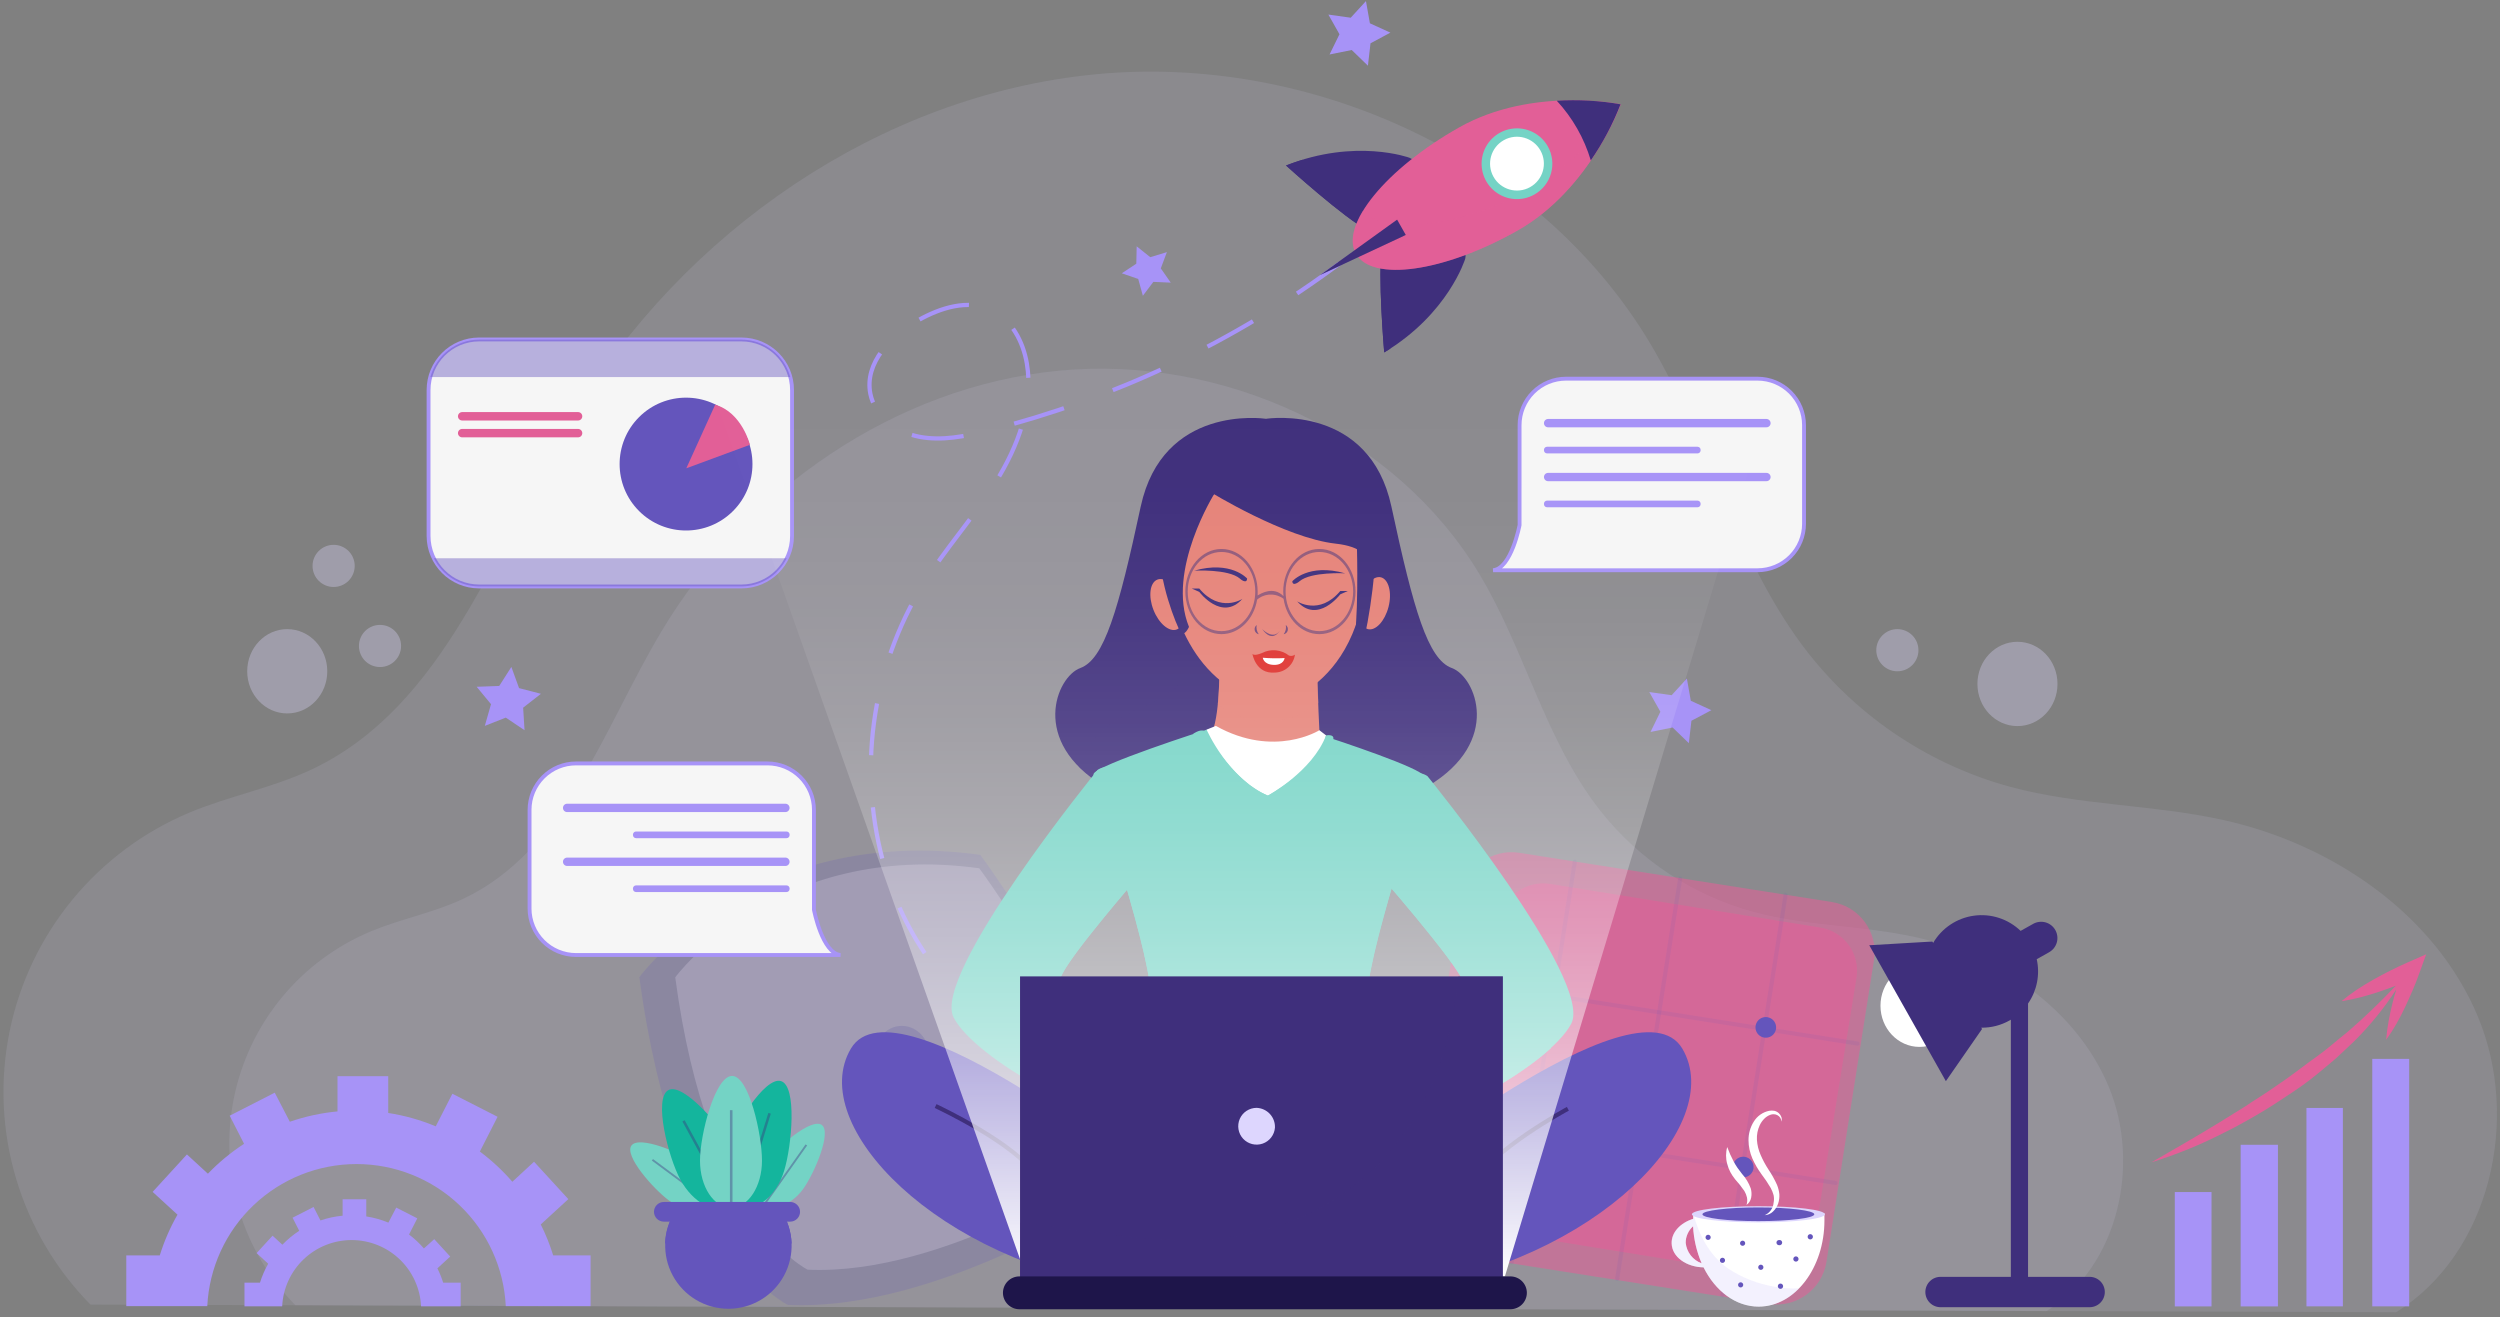 <svg width="484" height="255" viewBox="0 0 484 255" fill="none" xmlns="http://www.w3.org/2000/svg">
<rect x="0" y="0" width="484" height="255" fill="#808080" stroke="none"/>
<g opacity="0.34">
<path opacity="0.34" d="M17.51 252.57C10.78 245.727 5.832 237.338 3.099 228.138C0.365 218.938 -0.069 209.208 1.833 199.801C3.735 190.394 7.916 181.598 14.009 174.182C20.102 166.767 27.921 160.96 36.78 157.27C44.41 154.1 52.66 152.55 60.15 149.05C86.28 136.85 96.01 105.66 110.78 80.889C132.25 44.889 170.37 18.419 212.08 14.38C253.79 10.339 297.81 30.38 319.36 66.29C330.99 85.689 336.19 108.8 350.19 126.57C360.106 139.101 373.773 148.128 389.19 152.33C402.65 155.96 416.87 155.74 430.48 158.76C451.48 163.42 471.38 176.91 479.7 196.76C488.02 216.61 482.18 242.64 463.9 254.05L17.51 252.57Z" fill="#DDD6FE"/>
</g>
<g opacity="0.34">
<path opacity="0.34" d="M57.19 252.69C52.077 247.492 48.317 241.12 46.24 234.131C44.163 227.143 43.833 219.751 45.278 212.605C46.723 205.459 49.9 198.777 54.529 193.144C59.158 187.512 65.099 183.101 71.83 180.3C77.62 177.89 83.89 176.72 89.57 174.06C109.42 164.8 116.81 141.06 128.03 122.29C144.34 94.95 173.29 74.84 204.97 71.769C236.65 68.7 270.08 83.9 286.45 111.2C295.28 125.94 299.21 143.49 309.84 156.99C317.375 166.506 327.758 173.36 339.47 176.55C349.7 179.31 360.47 179.14 370.83 181.43C386.83 184.97 401.9 195.22 408.22 210.32C414.54 225.42 410.11 245.17 396.22 253.83L57.19 252.69Z" fill="#DDD6FE"/>
</g>
<path opacity="0.57" d="M282.965 173.253L273.758 231.712C272.917 237.053 276.565 242.065 281.906 242.906L342.41 252.435C347.751 253.276 352.763 249.628 353.604 244.287L362.811 185.827C363.652 180.486 360.004 175.475 354.663 174.634L294.159 165.105C288.818 164.264 283.806 167.912 282.965 173.253Z" fill="#E25F97"/>
<path opacity="0.57" d="M290.408 178.131L282.242 228.661C281.496 233.276 284.633 237.621 289.247 238.367L341.549 246.82C346.164 247.566 350.509 244.429 351.255 239.815L359.421 189.285C360.167 184.67 357.031 180.325 352.416 179.579L300.114 171.126C295.5 170.38 291.154 173.517 290.408 178.131Z" fill="#E25F97"/>
<g style="mix-blend-mode:multiply" opacity="0.33">
<g style="mix-blend-mode:multiply" opacity="0.33">
<path d="M292.61 244.77C292.505 244.753 292.41 244.695 292.347 244.609C292.283 244.524 292.256 244.416 292.27 244.31L304.49 166.75C304.498 166.698 304.515 166.647 304.543 166.601C304.57 166.555 304.606 166.515 304.649 166.484C304.692 166.452 304.74 166.429 304.792 166.417C304.844 166.404 304.898 166.402 304.95 166.41C305.056 166.428 305.15 166.485 305.214 166.571C305.277 166.657 305.305 166.765 305.29 166.87L293.07 244.43C293.064 244.484 293.048 244.535 293.021 244.582C292.994 244.628 292.958 244.669 292.915 244.701C292.871 244.733 292.822 244.755 292.77 244.767C292.717 244.779 292.663 244.78 292.61 244.77V244.77Z" fill="#6455BC"/>
</g>
</g>
<g style="mix-blend-mode:multiply" opacity="0.33">
<g style="mix-blend-mode:multiply" opacity="0.33">
<path d="M313.01 248C312.957 247.993 312.907 247.975 312.862 247.948C312.816 247.92 312.777 247.884 312.746 247.841C312.715 247.798 312.693 247.749 312.682 247.697C312.671 247.646 312.67 247.592 312.68 247.54L324.89 170C324.907 169.895 324.965 169.8 325.051 169.737C325.137 169.673 325.244 169.646 325.35 169.66C325.455 169.677 325.55 169.735 325.613 169.821C325.677 169.907 325.704 170.014 325.69 170.12L313.48 247.69C313.456 247.792 313.394 247.881 313.307 247.938C313.219 247.996 313.113 248.018 313.01 248V248Z" fill="#6455BC"/>
</g>
</g>
<g style="mix-blend-mode:multiply" opacity="0.33">
<g style="mix-blend-mode:multiply" opacity="0.33">
<path d="M333.41 251.2C333.304 251.18 333.21 251.12 333.149 251.032C333.087 250.944 333.062 250.836 333.08 250.73L345.29 173.17C345.307 173.064 345.365 172.97 345.451 172.906C345.537 172.843 345.644 172.815 345.75 172.83C345.803 172.838 345.854 172.857 345.9 172.886C345.946 172.914 345.986 172.951 346.017 172.994C346.049 173.038 346.071 173.088 346.084 173.14C346.096 173.192 346.098 173.247 346.09 173.3L333.88 250.86C333.86 250.966 333.8 251.061 333.713 251.124C333.625 251.187 333.517 251.215 333.41 251.2Z" fill="#6455BC"/>
</g>
</g>
<g style="mix-blend-mode:multiply" opacity="0.33">
<g style="mix-blend-mode:multiply" opacity="0.33">
<path d="M359.56 202.44L281.35 190.12C281.297 190.113 281.247 190.095 281.201 190.068C281.156 190.04 281.117 190.004 281.086 189.961C281.055 189.918 281.033 189.869 281.022 189.817C281.01 189.766 281.01 189.712 281.02 189.66C281.037 189.555 281.095 189.46 281.181 189.397C281.267 189.333 281.374 189.306 281.48 189.32L359.69 201.64C359.742 201.647 359.793 201.665 359.838 201.693C359.883 201.72 359.923 201.756 359.954 201.799C359.985 201.842 360.006 201.891 360.018 201.943C360.029 201.995 360.03 202.048 360.02 202.1C360.002 202.206 359.945 202.3 359.859 202.364C359.773 202.427 359.666 202.455 359.56 202.44V202.44Z" fill="#6455BC"/>
</g>
</g>
<g style="mix-blend-mode:multiply" opacity="0.33">
<g style="mix-blend-mode:multiply" opacity="0.33">
<path d="M355.31 229.42L277.11 217.1C277.057 217.094 277.006 217.077 276.959 217.05C276.912 217.023 276.872 216.987 276.84 216.944C276.808 216.901 276.785 216.851 276.773 216.799C276.762 216.747 276.76 216.692 276.77 216.64C276.788 216.534 276.845 216.44 276.931 216.376C277.017 216.313 277.125 216.285 277.23 216.3L355.44 228.62C355.493 228.627 355.543 228.645 355.589 228.672C355.634 228.699 355.673 228.736 355.704 228.779C355.735 228.822 355.757 228.871 355.768 228.922C355.78 228.974 355.78 229.028 355.77 229.08C355.753 229.185 355.695 229.28 355.61 229.343C355.524 229.407 355.416 229.434 355.31 229.42V229.42Z" fill="#6455BC"/>
</g>
</g>
<path d="M302.9 192.74C302.843 193.134 302.67 193.501 302.403 193.796C302.137 194.09 301.788 194.299 301.403 194.394C301.017 194.49 300.611 194.469 300.238 194.333C299.865 194.197 299.54 193.953 299.306 193.632C299.071 193.312 298.938 192.928 298.922 192.531C298.907 192.134 299.01 191.741 299.219 191.403C299.427 191.065 299.732 190.796 300.094 190.632C300.456 190.468 300.858 190.415 301.25 190.48C301.766 190.567 302.228 190.851 302.536 191.274C302.845 191.696 302.975 192.223 302.9 192.74V192.74Z" fill="#6455BC"/>
<path d="M343.84 199.19C343.783 199.583 343.61 199.95 343.343 200.245C343.076 200.539 342.728 200.748 342.342 200.843C341.956 200.939 341.551 200.918 341.177 200.782C340.804 200.646 340.479 200.403 340.245 200.082C340.011 199.761 339.877 199.377 339.862 198.98C339.846 198.583 339.95 198.19 340.158 197.852C340.367 197.514 340.671 197.246 341.033 197.081C341.395 196.917 341.798 196.864 342.19 196.93C342.706 197.016 343.167 197.301 343.476 197.723C343.784 198.145 343.915 198.672 343.84 199.19V199.19Z" fill="#6455BC"/>
<path d="M298.74 219.81C298.683 220.203 298.51 220.57 298.243 220.865C297.977 221.159 297.628 221.368 297.242 221.464C296.857 221.559 296.451 221.538 296.078 221.402C295.704 221.267 295.38 221.023 295.145 220.702C294.911 220.381 294.778 219.997 294.762 219.6C294.747 219.203 294.85 218.811 295.059 218.472C295.267 218.134 295.572 217.866 295.934 217.701C296.295 217.537 296.698 217.484 297.09 217.55C297.606 217.636 298.068 217.921 298.376 218.343C298.684 218.766 298.815 219.292 298.74 219.81V219.81Z" fill="#6455BC"/>
<path d="M339.47 226.23C339.413 226.624 339.239 226.991 338.972 227.286C338.705 227.58 338.356 227.788 337.969 227.883C337.583 227.979 337.177 227.956 336.804 227.82C336.43 227.683 336.106 227.438 335.873 227.116C335.639 226.794 335.507 226.41 335.492 226.012C335.478 225.615 335.583 225.222 335.793 224.885C336.003 224.547 336.309 224.28 336.672 224.117C337.035 223.954 337.438 223.903 337.83 223.97C338.344 224.059 338.804 224.345 339.11 224.767C339.416 225.189 339.546 225.714 339.47 226.23Z" fill="#6455BC"/>
<g opacity="0.44">
<path opacity="0.44" d="M123.78 189.17C123.78 189.17 145.64 159.4 189.78 165.5C189.78 165.5 218.61 204.09 217.65 230.21C217.65 230.21 182.59 254 152.53 252.63C152.53 252.63 130.9 242.6 123.78 189.17Z" fill="#6455BC"/>
<path opacity="0.53" d="M130.73 189.21C130.73 189.21 150.19 162.66 189.58 168.1C189.58 168.1 215.29 202.51 214.43 225.81C214.43 225.81 183.17 247.02 156.37 245.81C156.37 245.79 137.08 236.85 130.73 189.21Z" fill="#DDD6FE"/>
<path opacity="0.44" d="M175.611 209.4C178.424 208.909 180.285 206.112 179.769 203.153C179.252 200.193 176.553 198.192 173.74 198.682C170.928 199.173 169.066 201.971 169.583 204.93C170.099 207.89 172.798 209.891 175.611 209.4Z" fill="#6455BC"/>
</g>
<path d="M155.54 230.12C153.39 233.12 150.04 234.49 148.04 233.12C146.04 231.75 146.18 228.12 148.32 225.06C150.46 222 157.09 216.38 159.08 217.78C161.07 219.18 157.69 227.07 155.54 230.12Z" fill="#74D3C5"/>
<path opacity="0.39" d="M156.11 221.66L148.04 233.09" stroke="#3F2F7C" stroke-width="0.37" stroke-miterlimit="10"/>
<path d="M129.49 232.4C132.49 234.62 136.08 234.84 137.54 232.88C139 230.92 137.75 227.53 134.75 225.31C131.75 223.09 123.75 219.8 122.26 221.76C120.77 223.72 126.5 230.18 129.49 232.4Z" fill="#74D3C5"/>
<path opacity="0.39" d="M126.31 224.54L137.54 232.88" stroke="#3F2F7C" stroke-width="0.37" stroke-miterlimit="10"/>
<path d="M151.82 226.63C150.35 231.44 146.59 234.56 143.44 233.63C140.29 232.7 138.94 227.97 140.44 223.16C141.94 218.35 148.05 208.34 151.2 209.3C154.35 210.26 153.3 221.81 151.82 226.63Z" fill="#14B59D"/>
<path opacity="0.39" d="M148.99 215.53L143.44 233.59" stroke="#3F2F7C" stroke-width="0.5" stroke-miterlimit="10"/>
<path d="M142.24 222.74C144.64 227.17 144.24 232.03 141.35 233.6C138.46 235.17 134.16 232.86 131.75 228.43C129.34 224 126.49 212.62 129.39 211.05C132.29 209.48 139.84 218.32 142.24 222.74Z" fill="#14B59D"/>
<path opacity="0.39" d="M132.33 216.99L141.35 233.6" stroke="#3F2F7C" stroke-width="0.5" stroke-miterlimit="10"/>
<path d="M147.52 224.7C147.52 229.7 144.85 233.82 141.52 233.82C138.19 233.82 135.52 229.74 135.52 224.7C135.52 219.66 138.44 208.3 141.73 208.3C145.02 208.3 147.52 219.67 147.52 224.7Z" fill="#74D3C5"/>
<path opacity="0.39" d="M141.56 214.93V233.82" stroke="#3F2F7C" stroke-width="0.5" stroke-miterlimit="10"/>
<path d="M130.77 234.45C129.565 236.297 128.881 238.435 128.791 240.639C128.7 242.842 129.207 245.029 130.257 246.968C131.307 248.907 132.861 250.527 134.756 251.656C136.651 252.784 138.815 253.38 141.02 253.38C143.226 253.38 145.39 252.784 147.285 251.656C149.179 250.527 150.734 248.907 151.784 246.968C152.834 245.029 153.34 242.842 153.25 240.639C153.16 238.435 152.476 236.297 151.27 234.45H130.77Z" fill="#6455BC"/>
<g style="mix-blend-mode:multiply">
<path d="M153.25 240.74C153.173 238.5 152.481 236.323 151.25 234.45H130.75C129.518 236.323 128.826 238.5 128.75 240.74H153.25Z" fill="#6455BC"/>
</g>
<path d="M152.99 236.51H128.51C128.006 236.508 127.522 236.305 127.166 235.947C126.81 235.589 126.61 235.105 126.61 234.6V234.6C126.613 234.097 126.814 233.615 127.17 233.26C127.526 232.904 128.007 232.703 128.51 232.7H152.99C153.493 232.703 153.975 232.904 154.331 233.26C154.687 233.615 154.888 234.097 154.89 234.6V234.6C154.89 235.105 154.69 235.589 154.334 235.947C153.978 236.305 153.495 236.508 152.99 236.51V236.51Z" fill="#6455BC"/>
<path opacity="0.34" d="M390.58 140.57C394.86 140.57 398.33 136.917 398.33 132.41C398.33 127.903 394.86 124.25 390.58 124.25C386.3 124.25 382.83 127.903 382.83 132.41C382.83 136.917 386.3 140.57 390.58 140.57Z" fill="#DDD6FE"/>
<path opacity="0.34" d="M367.33 129.96C369.583 129.96 371.41 128.133 371.41 125.88C371.41 123.626 369.583 121.8 367.33 121.8C365.077 121.8 363.25 123.626 363.25 125.88C363.25 128.133 365.077 129.96 367.33 129.96Z" fill="#DDD6FE"/>
<path opacity="0.34" d="M55.61 138.12C59.891 138.12 63.36 134.466 63.36 129.96C63.36 125.453 59.891 121.8 55.61 121.8C51.33 121.8 47.86 125.453 47.86 129.96C47.86 134.466 51.33 138.12 55.61 138.12Z" fill="#DDD6FE"/>
<path opacity="0.34" d="M64.59 113.639C66.843 113.639 68.67 111.813 68.67 109.559C68.67 107.306 66.843 105.479 64.59 105.479C62.336 105.479 60.51 107.306 60.51 109.559C60.51 111.813 62.336 113.639 64.59 113.639Z" fill="#DDD6FE"/>
<path opacity="0.34" d="M73.57 129.139C75.824 129.139 77.65 127.313 77.65 125.059C77.65 122.806 75.824 120.979 73.57 120.979C71.317 120.979 69.49 122.806 69.49 125.059C69.49 127.313 71.317 129.139 73.57 129.139Z" fill="#DDD6FE"/>
<path d="M157.58 176.14C157.58 176.05 157.58 175.98 157.58 175.89V156.8C157.58 154.413 156.631 152.124 154.943 150.436C153.256 148.748 150.966 147.8 148.58 147.8H111.52C109.133 147.8 106.843 148.748 105.156 150.436C103.468 152.124 102.52 154.413 102.52 156.8V175.89C102.52 178.277 103.468 180.566 105.156 182.254C106.843 183.942 109.133 184.89 111.52 184.89H162.72C159.19 184.56 157.58 176.14 157.58 176.14Z" fill="#F6F6F6" stroke="#A793F7" stroke-width="0.75" stroke-miterlimit="10"/>
<path d="M109.8 157.22H152.06C152.273 157.217 152.477 157.13 152.627 156.979C152.776 156.827 152.86 156.623 152.86 156.41C152.86 156.197 152.776 155.992 152.627 155.84C152.477 155.689 152.273 155.602 152.06 155.6H109.8C109.585 155.6 109.379 155.685 109.227 155.837C109.076 155.989 108.99 156.195 108.99 156.41C108.99 156.624 109.076 156.83 109.227 156.982C109.379 157.134 109.585 157.22 109.8 157.22Z" fill="#A793F7"/>
<path d="M109.8 167.65H152.06C152.166 167.65 152.271 167.629 152.369 167.588C152.466 167.548 152.555 167.488 152.629 167.412C152.704 167.337 152.763 167.248 152.802 167.149C152.842 167.051 152.862 166.946 152.86 166.84C152.86 166.627 152.776 166.423 152.627 166.271C152.477 166.119 152.273 166.033 152.06 166.03H109.8C109.585 166.03 109.379 166.116 109.227 166.268C109.076 166.419 108.99 166.625 108.99 166.84V166.84C108.99 167.055 109.076 167.261 109.227 167.413C109.379 167.565 109.585 167.65 109.8 167.65V167.65Z" fill="#A793F7"/>
<path d="M152.27 160.979H123.14C122.809 160.979 122.54 161.248 122.54 161.579V161.669C122.54 162.001 122.809 162.27 123.14 162.27H152.27C152.601 162.27 152.87 162.001 152.87 161.669V161.579C152.87 161.248 152.601 160.979 152.27 160.979Z" fill="#A793F7"/>
<path d="M152.27 171.41H123.14C122.809 171.41 122.54 171.679 122.54 172.01V172.1C122.54 172.432 122.809 172.7 123.14 172.7H152.27C152.601 172.7 152.87 172.432 152.87 172.1V172.01C152.87 171.679 152.601 171.41 152.27 171.41Z" fill="#A793F7"/>
<path d="M294.19 101.65C294.19 101.57 294.19 101.49 294.19 101.4V82.31C294.19 79.923 295.138 77.633 296.826 75.946C298.513 74.258 300.803 73.31 303.19 73.31H340.26C342.647 73.31 344.936 74.258 346.624 75.946C348.311 77.633 349.26 79.923 349.26 82.31V101.4C349.26 103.787 348.311 106.076 346.624 107.764C344.936 109.451 342.647 110.4 340.26 110.4H289.06C292.61 110.07 294.19 101.65 294.19 101.65Z" fill="#F6F6F6" stroke="#A793F7" stroke-width="0.75" stroke-miterlimit="10"/>
<path d="M341.98 82.73H299.72C299.505 82.73 299.299 82.645 299.147 82.493C298.995 82.341 298.91 82.135 298.91 81.92V81.92C298.91 81.706 298.995 81.499 299.147 81.348C299.299 81.196 299.505 81.11 299.72 81.11H341.98C342.194 81.113 342.399 81.199 342.55 81.35C342.701 81.502 342.788 81.706 342.79 81.92C342.79 82.135 342.705 82.341 342.553 82.493C342.401 82.645 342.195 82.73 341.98 82.73V82.73Z" fill="#A793F7"/>
<path d="M341.98 93.16H299.72C299.505 93.16 299.299 93.075 299.147 92.923C298.995 92.771 298.91 92.565 298.91 92.35V92.35C298.91 92.244 298.931 92.139 298.972 92.041C299.013 91.944 299.073 91.855 299.148 91.781C299.223 91.706 299.313 91.647 299.411 91.608C299.509 91.568 299.614 91.549 299.72 91.55H341.98C342.193 91.55 342.398 91.634 342.549 91.784C342.701 91.933 342.788 92.137 342.79 92.35V92.35C342.79 92.565 342.705 92.771 342.553 92.923C342.401 93.075 342.195 93.16 341.98 93.16V93.16Z" fill="#A793F7"/>
<path d="M328.64 86.49H299.51C299.179 86.49 298.91 86.759 298.91 87.09V87.18C298.91 87.512 299.179 87.78 299.51 87.78H328.64C328.972 87.78 329.24 87.512 329.24 87.18V87.09C329.24 86.759 328.972 86.49 328.64 86.49Z" fill="#A793F7"/>
<path d="M328.64 96.92H299.51C299.179 96.92 298.91 97.189 298.91 97.52V97.61C298.91 97.941 299.179 98.21 299.51 98.21H328.64C328.972 98.21 329.24 97.941 329.24 97.61V97.52C329.24 97.189 328.972 96.92 328.64 96.92Z" fill="#A793F7"/>
<path d="M371.61 202.68C375.779 202.68 379.16 199.112 379.16 194.71C379.16 190.309 375.779 186.74 371.61 186.74C367.44 186.74 364.06 190.309 364.06 194.71C364.06 199.112 367.44 202.68 371.61 202.68Z" fill="white"/>
<path d="M404.38 247.2H392.63V194.28C393.487 193.044 394.079 191.643 394.368 190.166C394.658 188.69 394.638 187.169 394.31 185.7L396.73 184.34C397.452 183.927 397.981 183.246 398.203 182.444C398.424 181.642 398.319 180.785 397.911 180.061C397.503 179.336 396.825 178.802 396.025 178.575C395.225 178.348 394.367 178.447 393.64 178.85L391.19 180.22C390.005 179.079 388.578 178.221 387.014 177.711C385.451 177.2 383.792 177.051 382.162 177.275C380.532 177.498 378.975 178.088 377.606 179C376.237 179.912 375.093 181.122 374.26 182.54L374.11 182.28L361.89 183L376.72 209.31L383.72 199.22L383.57 198.96C385.488 198.986 387.379 198.503 389.05 197.56L389.3 197.41V247.2H375.86C375.46 247.177 375.059 247.236 374.683 247.372C374.307 247.509 373.962 247.722 373.671 247.997C373.38 248.271 373.147 248.603 372.989 248.971C372.83 249.338 372.748 249.735 372.748 250.135C372.748 250.536 372.83 250.932 372.989 251.3C373.147 251.668 373.38 251.999 373.671 252.274C373.962 252.549 374.307 252.761 374.683 252.898C375.059 253.035 375.46 253.094 375.86 253.07H404.38C404.779 253.094 405.18 253.035 405.556 252.898C405.933 252.761 406.277 252.549 406.568 252.274C406.86 251.999 407.092 251.668 407.251 251.3C407.409 250.932 407.491 250.536 407.491 250.135C407.491 249.735 407.409 249.338 407.251 248.971C407.092 248.603 406.86 248.271 406.568 247.997C406.277 247.722 405.933 247.509 405.556 247.372C405.18 247.236 404.779 247.177 404.38 247.2V247.2Z" fill="#3F2F7C"/>
<path d="M329.81 245.36C332.08 249.93 336.01 252.96 340.48 252.96C347.48 252.96 353.21 245.49 353.21 236.27C353.21 235.81 353.21 235.35 353.21 234.89H327.8C327.8 235.25 327.8 235.61 327.8 235.97C325.3 236.75 323.56 238.62 323.64 240.74C323.7 243.31 326.44 245.3 329.81 245.36ZM326.35 240.63C326.343 240.022 326.467 239.419 326.714 238.864C326.961 238.308 327.325 237.812 327.78 237.41C327.903 239.879 328.466 242.307 329.44 244.58C328.606 244.278 327.874 243.748 327.327 243.049C326.781 242.35 326.442 241.512 326.35 240.63V240.63Z" fill="white"/>
<path opacity="0.34" d="M323.6 240.74C323.7 243.31 326.44 245.3 329.81 245.36C332.08 249.93 336.01 252.96 340.48 252.96C341.959 252.929 343.417 252.599 344.764 251.989C346.112 251.379 347.322 250.501 348.32 249.41C346.734 249.51 345.141 249.409 343.58 249.11C340.319 248.578 337.209 247.354 334.46 245.52C330.87 242.93 328.91 239.04 327.8 234.89C327.8 235.25 327.8 235.61 327.8 235.97C325.26 236.75 323.52 238.62 323.6 240.74ZM326.35 240.63C326.343 240.022 326.467 239.419 326.714 238.864C326.961 238.308 327.325 237.812 327.78 237.41C327.903 239.879 328.466 242.307 329.44 244.58C328.606 244.278 327.874 243.748 327.327 243.049C326.781 242.35 326.442 241.512 326.35 240.63V240.63Z" fill="#DDD6FE"/>
<path d="M340.42 236.66C347.528 236.66 353.29 235.957 353.29 235.09C353.29 234.222 347.528 233.52 340.42 233.52C333.312 233.52 327.55 234.222 327.55 235.09C327.55 235.957 333.312 236.66 340.42 236.66Z" fill="#DDD6FE"/>
<path d="M329.59 235.09C329.59 235.82 334.44 236.41 340.42 236.41C346.4 236.41 351.25 235.82 351.25 235.09C351.25 234.36 346.41 233.76 340.42 233.76C334.43 233.76 329.59 234.36 329.59 235.09Z" fill="#6455BC"/>
<path d="M341.65 235.26C342.245 235.228 342.81 234.983 343.24 234.57C343.693 234.149 344.036 233.624 344.24 233.04C344.441 232.445 344.522 231.816 344.48 231.19C344.418 230.579 344.269 229.98 344.04 229.41C343.571 228.363 343.012 227.36 342.37 226.41C341.787 225.518 341.282 224.578 340.86 223.6C340.45 222.677 340.206 221.688 340.14 220.68C340.083 219.691 340.276 218.704 340.7 217.81C340.91 217.371 341.19 216.969 341.53 216.62C341.864 216.268 342.275 215.998 342.73 215.83C342.948 215.743 343.182 215.704 343.416 215.714C343.651 215.724 343.88 215.784 344.09 215.89C344.326 216.005 344.525 216.185 344.664 216.407C344.804 216.63 344.879 216.887 344.88 217.15C344.975 216.864 344.975 216.555 344.88 216.27C344.772 215.977 344.598 215.713 344.37 215.5C344.124 215.281 343.829 215.127 343.51 215.05C343.179 214.993 342.841 214.993 342.51 215.05C341.89 215.178 341.303 215.434 340.787 215.8C340.27 216.167 339.835 216.637 339.51 217.18C338.85 218.249 338.503 219.483 338.51 220.74C338.521 221.969 338.779 223.183 339.27 224.31C339.745 225.367 340.328 226.373 341.01 227.31C341.667 228.164 342.268 229.059 342.81 229.99C343.051 230.433 343.239 230.903 343.37 231.39C343.47 231.875 343.47 232.375 343.37 232.86C343.324 233.377 343.141 233.873 342.838 234.295C342.536 234.717 342.125 235.05 341.65 235.26V235.26Z" fill="white"/>
<path d="M338.12 233.27C338.358 233.104 338.562 232.891 338.718 232.646C338.874 232.401 338.98 232.127 339.03 231.84C339.141 231.248 339.11 230.638 338.94 230.06C338.557 229.016 337.977 228.055 337.23 227.23C336.92 226.83 336.64 226.47 336.37 226.08C336.1 225.69 335.86 225.28 335.63 224.85C335.152 223.954 334.738 223.025 334.39 222.07C334.087 223.139 334.087 224.271 334.39 225.34C334.526 225.886 334.728 226.413 334.99 226.91C335.253 227.401 335.561 227.866 335.91 228.3C336.56 229.016 337.161 229.774 337.71 230.57C337.94 230.959 338.108 231.381 338.21 231.82C338.309 232.303 338.278 232.803 338.12 233.27V233.27Z" fill="white"/>
<path d="M349.96 239.43C349.958 239.531 349.986 239.631 350.041 239.716C350.096 239.801 350.175 239.868 350.268 239.908C350.361 239.948 350.464 239.96 350.563 239.941C350.663 239.923 350.755 239.875 350.827 239.804C350.899 239.733 350.949 239.642 350.969 239.543C350.99 239.444 350.98 239.341 350.942 239.247C350.904 239.153 350.839 239.073 350.754 239.016C350.67 238.96 350.571 238.93 350.47 238.93C350.404 238.928 350.337 238.94 350.276 238.965C350.214 238.989 350.158 239.026 350.11 239.073C350.063 239.119 350.025 239.175 349.999 239.236C349.973 239.297 349.96 239.363 349.96 239.43Z" fill="#6455BC"/>
<path d="M343.92 240.56C343.919 240.626 343.931 240.692 343.955 240.754C343.98 240.816 344.016 240.872 344.063 240.92C344.109 240.967 344.165 241.005 344.226 241.031C344.288 241.056 344.354 241.07 344.42 241.07C344.494 241.084 344.57 241.083 344.644 241.064C344.717 241.046 344.785 241.012 344.844 240.964C344.902 240.916 344.949 240.856 344.981 240.788C345.014 240.72 345.03 240.645 345.03 240.57C345.03 240.494 345.014 240.42 344.981 240.351C344.949 240.283 344.902 240.223 344.844 240.175C344.785 240.127 344.717 240.093 344.644 240.075C344.57 240.056 344.494 240.055 344.42 240.07C344.289 240.07 344.163 240.121 344.07 240.212C343.976 240.304 343.923 240.429 343.92 240.56Z" fill="#6455BC"/>
<path d="M337.37 241.19C337.646 241.19 337.87 240.967 337.87 240.69C337.87 240.414 337.646 240.19 337.37 240.19C337.094 240.19 336.87 240.414 336.87 240.69C336.87 240.967 337.094 241.19 337.37 241.19Z" fill="#6455BC"/>
<path d="M330.19 239.56C330.192 239.658 330.223 239.754 330.279 239.835C330.335 239.916 330.414 239.978 330.505 240.015C330.597 240.051 330.697 240.059 330.793 240.039C330.889 240.019 330.978 239.97 331.046 239.9C331.115 239.83 331.162 239.74 331.181 239.644C331.199 239.547 331.189 239.447 331.15 239.356C331.112 239.265 331.048 239.188 330.966 239.133C330.884 239.079 330.788 239.05 330.69 239.05C330.623 239.05 330.557 239.063 330.496 239.089C330.435 239.115 330.379 239.152 330.332 239.2C330.286 239.247 330.249 239.304 330.225 239.365C330.2 239.427 330.188 239.493 330.19 239.56Z" fill="#6455BC"/>
<path d="M347.19 243.84C347.213 243.956 347.275 244.059 347.367 244.134C347.458 244.209 347.572 244.25 347.69 244.25C347.808 244.25 347.922 244.209 348.013 244.134C348.104 244.059 348.166 243.956 348.19 243.84C348.205 243.766 348.203 243.69 348.185 243.616C348.166 243.543 348.132 243.475 348.084 243.416C348.036 243.358 347.976 243.311 347.908 243.279C347.84 243.246 347.765 243.229 347.69 243.229C347.614 243.229 347.54 243.246 347.471 243.279C347.403 243.311 347.343 243.358 347.295 243.416C347.247 243.475 347.213 243.543 347.195 243.616C347.177 243.69 347.175 243.766 347.19 243.84Z" fill="#6455BC"/>
<path d="M340.39 245.35C340.39 245.416 340.403 245.482 340.429 245.544C340.454 245.605 340.492 245.66 340.54 245.707C340.587 245.754 340.643 245.79 340.705 245.815C340.767 245.839 340.833 245.851 340.9 245.85C341.032 245.85 341.159 245.797 341.253 245.703C341.347 245.61 341.4 245.482 341.4 245.35C341.401 245.283 341.389 245.217 341.364 245.155C341.34 245.094 341.303 245.037 341.257 244.99C341.21 244.942 341.155 244.905 341.093 244.879C341.032 244.853 340.966 244.84 340.9 244.84C340.764 244.84 340.635 244.894 340.539 244.989C340.443 245.085 340.39 245.215 340.39 245.35Z" fill="#6455BC"/>
<path d="M332.97 244C332.97 244.099 332.999 244.196 333.054 244.278C333.109 244.36 333.187 244.424 333.278 244.462C333.37 244.5 333.47 244.51 333.567 244.49C333.664 244.471 333.753 244.423 333.823 244.354C333.893 244.284 333.941 244.195 333.96 244.098C333.979 244.001 333.97 243.9 333.932 243.809C333.894 243.717 333.83 243.639 333.748 243.584C333.665 243.529 333.569 243.5 333.47 243.5C333.337 243.5 333.21 243.553 333.116 243.646C333.022 243.74 332.97 243.867 332.97 244Z" fill="#6455BC"/>
<path d="M344.19 249C344.188 249.102 344.216 249.202 344.271 249.287C344.327 249.373 344.406 249.439 344.5 249.479C344.593 249.519 344.697 249.53 344.797 249.511C344.896 249.491 344.988 249.443 345.06 249.371C345.132 249.299 345.181 249.207 345.2 249.107C345.219 249.007 345.209 248.904 345.169 248.81C345.129 248.717 345.062 248.637 344.977 248.582C344.891 248.527 344.791 248.498 344.69 248.5C344.557 248.5 344.43 248.553 344.336 248.647C344.242 248.74 344.19 248.867 344.19 249Z" fill="#6455BC"/>
<path d="M336.99 249.25C337.266 249.25 337.49 249.026 337.49 248.75C337.49 248.474 337.266 248.25 336.99 248.25C336.714 248.25 336.49 248.474 336.49 248.75C336.49 249.026 336.714 249.25 336.99 249.25Z" fill="#6455BC"/>
<path d="M271.01 41.58C269.777 42.653 268.537 43.713 267.29 44.76" stroke="#A793F7" stroke-width="0.82" stroke-miterlimit="10"/>
<path d="M259.36 51C238.99 66.181 215.824 77.192 191.19 83.4C186.86 84.48 182.35 85.4 177.98 84.56C173.61 83.72 169.38 80.61 168.5 76.24C167.32 70.24 172.5 64.96 177.79 61.99C182.08 59.58 187.38 57.89 191.86 59.99C195.81 61.79 198.08 66.11 198.8 70.39C200.14 78.34 197.08 86.39 192.8 93.28C188.52 100.17 183.07 106.15 178.8 112.99C173.75 121.18 170.48 130.34 169.204 139.876C167.927 149.413 168.672 159.111 171.39 168.34C175.53 182.09 184.76 194.72 197.2 201.53" stroke="#A793F7" stroke-width="0.82" stroke-miterlimit="10" stroke-dasharray="10.09 10.09"/>
<path d="M201.75 203.65C203.262 204.265 204.808 204.793 206.38 205.23" stroke="#A793F7" stroke-width="0.82" stroke-miterlimit="10"/>
<path d="M272.87 30.54C272.87 30.54 262.45 26.69 248.96 32.04C248.96 32.04 260.45 42.46 264.96 44.7C264.92 44.7 277.63 32.44 272.87 30.54Z" fill="#3F2F7C"/>
<g style="mix-blend-mode:overlay">
<path d="M273.68 33.44C271.67 33.997 269.616 34.385 267.54 34.6C262.163 35.051 256.782 33.765 252.19 30.93C251.19 31.25 250.08 31.61 248.99 32.04C248.99 32.04 260.48 42.46 264.99 44.7C264.92 44.7 272.19 37.67 273.68 33.44Z" fill="#3F2F7C"/>
</g>
<path d="M283.66 50.12C283.66 50.12 280.41 60.75 267.98 68.23C267.98 68.23 266.66 52.79 267.58 47.87C267.58 47.87 285.04 45.18 283.66 50.12Z" fill="#3F2F7C"/>
<g style="mix-blend-mode:overlay">
<path d="M277.73 47.16C274.333 47.132 270.939 47.37 267.58 47.87C266.66 52.79 267.98 68.23 267.98 68.23C268.37 68 268.75 67.76 269.12 67.52C272.34 60.88 273.41 53.22 277.73 47.16Z" fill="#3F2F7C"/>
</g>
<path d="M293.78 44.65C279.63 52.65 265.64 54.65 262.52 49.11C259.4 43.57 268.34 32.64 282.52 24.65C296.7 16.66 313.78 20.19 313.78 20.19C313.78 20.19 307.92 36.66 293.78 44.65Z" fill="#E25F97"/>
<g style="mix-blend-mode:multiply" opacity="0.38">
<path d="M312.81 22.42C307.014 29.342 299.807 34.947 291.67 38.86C287.097 41.042 282.212 42.499 277.19 43.18C273.19 43.78 268.33 43.99 264.76 41.67C264.412 41.443 264.096 41.171 263.82 40.86C261.87 44.1 261.29 47 262.48 49.11C265.6 54.64 279.59 52.64 293.74 44.65C304.73 38.46 310.68 27.2 312.81 22.42Z" fill="#E25F97"/>
</g>
<path d="M307.98 31.06C310.316 27.673 312.249 24.025 313.74 20.19C309.664 19.481 305.519 19.25 301.39 19.5C304.443 22.798 306.697 26.753 307.98 31.06V31.06Z" fill="#3F2F7C"/>
<path d="M297.06 37.66C295.881 38.327 294.53 38.63 293.179 38.53C291.828 38.43 290.536 37.931 289.469 37.096C288.401 36.262 287.604 35.13 287.18 33.843C286.756 32.556 286.723 31.172 287.086 29.866C287.448 28.561 288.19 27.392 289.216 26.508C290.243 25.623 291.509 25.064 292.854 24.899C294.2 24.735 295.563 24.973 296.773 25.584C297.983 26.194 298.984 27.15 299.65 28.33C300.543 29.911 300.772 31.781 300.286 33.531C299.801 35.28 298.64 36.766 297.06 37.66V37.66Z" fill="#74D3C5"/>
<path d="M296.222 36.232C298.735 34.831 299.638 31.658 298.237 29.145C296.836 26.631 293.663 25.729 291.15 27.13C288.636 28.53 287.734 31.704 289.135 34.217C290.536 36.73 293.709 37.633 296.222 36.232Z" fill="white"/>
<path d="M270.48 42.52L272.16 45.489L255.57 53.249L270.48 42.52Z" fill="#3F2F7C"/>
<path d="M143.55 65.72H92.76C87.353 65.72 82.97 70.103 82.97 75.51V103.75C82.97 109.157 87.353 113.54 92.76 113.54H143.55C148.957 113.54 153.34 109.157 153.34 103.75V75.51C153.34 70.103 148.957 65.72 143.55 65.72Z" fill="#F6F6F6" stroke="#A793F7" stroke-width="0.75" stroke-miterlimit="10"/>
<path opacity="0.43" d="M153 73C152.436 70.924 151.205 69.09 149.498 67.781C147.791 66.471 145.702 65.758 143.55 65.75H92.76C90.61 65.758 88.522 66.472 86.817 67.782C85.111 69.091 83.883 70.925 83.32 73H153Z" fill="#6455BC"/>
<path opacity="0.43" d="M84 108.08C84.811 109.712 86.06 111.086 87.607 112.048C89.154 113.011 90.938 113.524 92.76 113.53H143.55C145.372 113.525 147.157 113.012 148.704 112.05C150.252 111.087 151.5 109.712 152.31 108.08H84Z" fill="#6455BC"/>
<path d="M141.911 98.939C146.933 93.917 146.933 85.775 141.911 80.752C136.889 75.73 128.746 75.73 123.724 80.752C118.702 85.775 118.702 93.917 123.724 98.939C128.746 103.961 136.889 103.961 141.911 98.939Z" fill="#6455BC"/>
<path d="M138.46 78.35L132.87 90.66L145.19 86.11C145.19 86.11 143.65 79.85 138.46 78.35Z" fill="#E25F97"/>
<path d="M111.92 81.41H89.48C89.263 81.41 89.054 81.324 88.9 81.17C88.746 81.016 88.66 80.808 88.66 80.59V80.59C88.663 80.374 88.75 80.168 88.904 80.017C89.057 79.865 89.264 79.78 89.48 79.78H111.92C112.135 79.78 112.341 79.866 112.493 80.017C112.645 80.169 112.73 80.375 112.73 80.59V80.59C112.73 80.806 112.645 81.013 112.494 81.167C112.342 81.32 112.136 81.408 111.92 81.41V81.41Z" fill="#E25F97"/>
<path d="M111.92 84.67H89.48C89.264 84.67 89.057 84.585 88.904 84.433C88.75 84.282 88.663 84.076 88.66 83.86C88.66 83.643 88.746 83.434 88.9 83.28C89.054 83.126 89.263 83.04 89.48 83.04H111.92C112.136 83.043 112.342 83.13 112.494 83.284C112.645 83.437 112.73 83.644 112.73 83.86V83.86C112.73 84.075 112.645 84.281 112.493 84.433C112.341 84.585 112.135 84.67 111.92 84.67V84.67Z" fill="#E25F97"/>
<path d="M101.55 141.37L97.92 138.93L93.86 140.53L95.06 136.33L92.28 132.96L96.65 132.8L99 129.12L100.49 133.22L104.72 134.32L101.28 137.01L101.55 141.37Z" fill="#A793F7"/>
<path d="M226.66 54.72L223.29 54.57L221.26 57.26L220.36 54.01L217.18 52.91L219.99 51.05L220.06 47.69L222.69 49.79L225.91 48.81L224.73 51.96L226.66 54.72Z" fill="#A793F7"/>
<path d="M326.96 143.88L323.82 140.84L319.54 141.71L321.45 137.79L319.3 133.98L323.63 134.59L326.58 131.37L327.34 135.67L331.32 137.49L327.46 139.54L326.96 143.88Z" fill="#A793F7"/>
<path d="M264.83 12.72L261.69 9.68L257.4 10.55L259.32 6.63L257.17 2.82L261.5 3.43L264.45 0.21L265.21 4.51L269.18 6.32L265.33 8.38L264.83 12.72Z" fill="#A793F7"/>
<path d="M107.1 243.05C106.465 240.986 105.659 238.979 104.69 237.05L110.03 232.15L103.39 224.91L99.19 228.79C97.312 226.618 95.203 224.656 92.9 222.94L96.33 216.21L87.58 211.75L84.36 218.06C81.41 216.827 78.32 215.957 75.16 215.47V208.35H65.34V215.17C62.195 215.466 59.096 216.137 56.11 217.17L53.19 211.54L44.47 216L47.25 221.44C44.705 223.098 42.356 225.041 40.25 227.23L36.19 223.5L29.55 230.75L34.36 235.16C32.932 237.657 31.782 240.302 30.93 243.05H24.45V252.87H40.13C40.495 245.452 43.699 238.459 49.078 233.339C54.457 228.218 61.599 225.362 69.025 225.362C76.452 225.362 83.594 228.218 88.972 233.339C94.351 238.459 97.555 245.452 97.92 252.87H114.34V243.05H107.1Z" fill="#A793F7"/>
<path d="M85.8 248.33C85.501 247.375 85.127 246.445 84.68 245.55L87.16 243.27L84.07 239.9L82.07 241.7C81.207 240.702 80.242 239.797 79.19 239L80.79 235.87L76.71 233.79L75.19 236.7C73.816 236.131 72.379 235.728 70.91 235.5V232.18H66.33V235.36C64.869 235.495 63.429 235.804 62.04 236.28L60.71 233.67L56.64 235.75L57.93 238.28C56.743 239.051 55.649 239.957 54.67 240.98L52.77 239.23L49.68 242.6L51.92 244.66C51.261 245.823 50.728 247.053 50.33 248.33H47.33V252.9H54.63C54.793 249.444 56.281 246.183 58.785 243.795C61.288 241.407 64.615 240.075 68.075 240.075C71.535 240.075 74.862 241.407 77.365 243.795C79.869 246.183 81.357 249.444 81.52 252.9H89.19V248.33H85.8Z" fill="#A793F7"/>
<path d="M428.15 230.78H421.04V252.92H428.15V230.78Z" fill="#A793F7"/>
<path d="M441.01 221.63H433.79V252.92H441.01V221.63Z" fill="#A793F7"/>
<path d="M453.58 214.5H446.53V252.91H453.58V214.5Z" fill="#A793F7"/>
<path d="M466.42 205H459.271V252.91H466.42V205Z" fill="#A793F7"/>
<path d="M466.11 186.33C463.86 187.33 461.65 188.43 459.49 189.65C458.42 190.26 457.35 190.9 456.31 191.59C455.272 192.283 454.27 193.031 453.31 193.83C454.559 193.64 455.797 193.387 457.02 193.07C458.23 192.75 459.41 192.39 460.59 192C461.77 191.61 462.76 191.25 463.83 190.83C460.855 193.991 457.718 196.995 454.43 199.83C452.43 201.39 450.59 203.09 448.52 204.55C446.45 206.01 444.52 207.55 442.43 209.02C440.34 210.49 438.27 211.89 436.13 213.23C435.13 213.94 434.02 214.62 432.93 215.28C431.84 215.94 430.8 216.64 429.71 217.28C425.37 219.92 420.99 222.48 416.53 225.02C421.439 223.498 426.204 221.547 430.77 219.19C431.93 218.64 433.05 218.02 434.18 217.4C435.31 216.78 436.42 216.15 437.53 215.49C439.75 214.19 441.88 212.74 444.03 211.32C446.18 209.9 448.21 208.32 450.18 206.63C451.18 205.81 452.18 204.99 453.1 204.1C454.02 203.21 455 202.35 455.92 201.44C458.924 198.431 461.606 195.116 463.92 191.55C463.67 192.4 463.42 193.25 463.21 194.11C462.92 195.28 462.65 196.45 462.44 197.65C462.218 198.858 462.058 200.076 461.96 201.3C462.682 200.3 463.35 199.262 463.96 198.19C464.56 197.13 465.11 196.06 465.63 194.97C466.63 192.8 467.63 190.59 468.41 188.34L469.71 184.75L466.11 186.33Z" fill="#E25F97"/>
<path d="M281.07 129.33C276.46 127.66 273.69 118.17 269.38 98.08C265.14 78.32 245.73 80.97 245.11 81.08C244.48 80.99 225.11 78.34 220.84 98.08C216.53 118.17 213.76 127.66 209.15 129.33C204.54 131 199.3 143.56 213.76 152.21C220.4 156.21 232.61 158.56 244.6 158.6H245.6C257.6 158.6 269.8 156.18 276.44 152.21C290.92 143.56 285.69 131 281.07 129.33Z" fill="#3F2F7C"/>
<g style="mix-blend-mode:multiply" opacity="0.43">
<path d="M263.6 129.26C255.26 116.83 256.9 102.26 256.5 88.1C250.96 85.51 243.74 86.1 237.79 86.54C238.718 92.943 238.923 99.431 238.4 105.88C237.74 114.46 235.79 124.06 230.05 130.8C226.65 134.8 221.97 136.39 217.42 138.62C214.082 140.395 211.388 143.177 209.72 146.57C209.4 147.19 209.12 147.82 208.86 148.45C210.333 149.9 211.978 151.163 213.76 152.21C220.4 156.21 232.61 158.56 244.6 158.6H245.6C257.5 158.6 269.6 156.21 276.29 152.29C276.564 149.761 276.106 147.206 274.97 144.93C272.19 139 267.19 134.63 263.6 129.26Z" fill="#3F2F7C"/>
</g>
<path d="M236.08 129.689C236.08 129.689 236.14 141.079 233.95 142.769C233.95 142.769 238.03 148.399 246.87 147.949C246.87 147.949 253.68 147.349 255.59 144.869C255.59 144.869 254.9 131.139 255.01 128.219C255.01 128.219 238.59 123.999 236.08 129.689Z" fill="#E68379"/>
<g style="mix-blend-mode:multiply" opacity="0.47">
<path d="M235.77 136.28C239.53 139.05 243.77 140.6 248.77 139.28C251.104 138.627 253.296 137.542 255.23 136.08C255.1 132.76 255 129.48 255.04 128.22C255.04 128.22 238.62 124.01 236.11 129.69C236.08 129.69 236.1 133 235.77 136.28Z" fill="#E68379"/>
</g>
<path d="M275.7 150.28C275.31 148.74 259.1 143.38 255.7 142.28C252.069 144.929 247.578 146.124 243.11 145.63C239.59 145.3 236 143.93 233.79 141.26H233.62C233.62 141.26 212.14 148.13 211.71 149.85C211.28 151.57 223.71 185.94 222.88 194.96C222.05 203.98 215.58 211.72 216.88 216.02C216.88 216.02 227.5 217.62 237.52 218.22V218.59C247.83 219.88 270.6 216.45 270.6 216.45C271.89 212.15 265.45 204.45 264.6 195.39C263.75 186.33 276.13 152 275.7 150.28Z" fill="#74D3C5"/>
<g style="mix-blend-mode:multiply">
<path d="M270.56 168.06C266.151 171.572 261.222 174.376 255.95 176.37C246.83 179.85 234.36 179.26 225.85 174.37C221.949 172.007 218.603 168.832 216.04 165.06C219.38 176.06 223.36 189.77 222.86 195C222 204 215.56 211.76 216.86 216.06C216.86 216.06 227.48 217.66 237.5 218.26V218.63C247.81 219.92 270.58 216.49 270.58 216.49C271.87 212.19 265.43 204.49 264.58 195.43C264.07 190.57 267.42 178.51 270.56 168.06Z" fill="#74D3C5"/>
</g>
<path d="M235.38 140.53L233.6 141.26C233.6 141.26 237.73 150.73 245.47 154.03C245.47 154.03 255.17 148.83 256.73 142.37L255.43 141.37C255.43 141.37 246.71 146.87 235.38 140.53Z" fill="white"/>
<path d="M212.49 149.06C212.49 149.06 180.25 188.64 184.63 197C189.01 205.36 212.47 217.29 218.43 217.29L226.79 211.29C226.79 211.29 204.51 192.99 205.31 189.42C206.11 185.85 223.6 166 223.6 166C223.6 166 218.87 144.87 212.49 149.06Z" fill="#74D3C5"/>
<g style="mix-blend-mode:multiply">
<path d="M205.31 189.44C206.01 186.28 219.67 170.44 222.91 166.76C213.583 171.289 206.085 178.872 201.66 188.25C198.412 195.058 197.974 202.871 200.44 210C207.76 214.16 215.38 217.29 218.44 217.29L226.8 211.29C226.8 211.29 204.51 193 205.31 189.44Z" fill="#74D3C5"/>
</g>
<path d="M224.8 230C224.8 230 173.49 188.24 164.74 203C155.99 217.76 181.44 244.36 218.83 249.53L224.8 230Z" fill="#6455BC"/>
<path d="M276.35 150.25C276.35 150.25 308.59 189.83 304.19 198.19C299.79 206.55 276.35 218.47 270.38 218.47L262.03 212.47C262.03 212.47 284.3 194.18 283.51 190.6C282.72 187.02 265.19 167.16 265.19 167.16C265.19 167.16 269.96 146.06 276.35 150.25Z" fill="#74D3C5"/>
<g style="mix-blend-mode:multiply">
<path d="M298.25 201.24C292.92 191.78 286.25 183.57 277.5 177.09C274.38 174.8 271.34 172.4 268.27 170.04L266.72 168.87C270.96 173.76 282.87 187.69 283.53 190.63C284.32 194.21 262.05 212.5 262.05 212.5L270.4 218.5C275.31 218.5 292.03 210.44 300.26 202.93C299.404 202.635 298.688 202.033 298.25 201.24V201.24Z" fill="#74D3C5"/>
</g>
<path d="M265.63 230C265.63 230 316.94 188.24 325.69 203C334.44 217.76 308.98 244.36 271.59 249.53L265.63 230Z" fill="#6455BC"/>
<path d="M264.62 103.22H264.55C263.83 93.35 255.28 85.55 244.81 85.55C233.87 85.55 225.01 94.06 225.01 104.55C225.014 106.068 225.209 107.58 225.59 109.05C226.47 116.95 230.26 133.34 246.5 136.45C246.5 136.43 266.19 133.35 264.62 103.22Z" fill="#E68379"/>
<path d="M234.19 95.17C234.19 95.17 248.78 104.17 258.59 105.25C268.4 106.33 263.89 112.67 264.42 113.47C264.95 114.27 269.99 102.06 262.03 90.13C254.07 78.2 236.84 81.91 229.95 90.13C231.082 92.028 232.514 93.73 234.19 95.17Z" fill="#3F2F7C"/>
<path d="M236.07 94.9C232.551 97.306 229.754 100.625 227.978 104.501C226.202 108.377 225.515 112.663 225.99 116.899C225.99 116.899 216.18 97.809 232.09 87.73C232.09 87.74 240.31 88.54 236.07 94.9Z" fill="#3F2F7C"/>
<path d="M228.6 116C229.6 118.67 229.3 121.29 227.84 121.86C226.38 122.43 224.35 120.73 223.31 118.07C222.27 115.41 222.61 112.78 224.07 112.21C225.53 111.64 227.55 113.33 228.6 116Z" fill="#E68379"/>
<path d="M268.82 117.49C268.11 120.26 266.3 122.19 264.82 121.8C263.34 121.41 262.65 118.8 263.36 116.08C264.07 113.36 265.88 111.38 267.36 111.77C268.84 112.16 269.53 114.72 268.82 117.49Z" fill="#E68379"/>
<path d="M240.53 115.94C240.53 115.94 236.23 118.78 232.18 113.94H230.72L232.18 114.59C232.18 114.59 236.55 120.4 240.53 115.94Z" fill="#3F2F7C"/>
<path d="M241.44 112C241.44 112 238.33 108.45 231.2 110.48C231.2 110.48 237.8 110.11 240.04 112.01C240.04 112.05 241.4 113.2 241.44 112Z" fill="#3F2F7C"/>
<path d="M251.13 116.42C251.13 116.42 255.42 119.26 259.47 114.42H260.93L259.47 115.07C259.47 115.07 255.1 120.88 251.13 116.42Z" fill="#3F2F7C"/>
<path d="M250.19 112.53C250.19 112.53 253.31 108.97 260.43 111C260.43 111 253.83 110.63 251.59 112.53C251.61 112.53 250.25 113.68 250.19 112.53Z" fill="#3F2F7C"/>
<g opacity="0.82">
<path opacity="0.82" d="M244.35 121.77C244.35 121.77 246.51 124.09 247.83 122.02C247.83 122 246.41 124.72 244.35 121.77Z" fill="#3F2F7C"/>
<path opacity="0.82" d="M243.3 121C243.142 121.115 243.022 121.273 242.953 121.455C242.884 121.638 242.87 121.836 242.913 122.026C242.955 122.216 243.052 122.39 243.192 122.526C243.332 122.661 243.508 122.753 243.7 122.79C243.51 122.537 243.376 122.247 243.307 121.938C243.238 121.629 243.235 121.31 243.3 121V121Z" fill="#3F2F7C"/>
<path opacity="0.82" d="M248.93 121C249.087 121.115 249.207 121.274 249.275 121.457C249.344 121.64 249.357 121.839 249.313 122.03C249.27 122.22 249.171 122.394 249.03 122.529C248.889 122.664 248.712 122.755 248.52 122.79C248.709 122.537 248.844 122.247 248.915 121.939C248.985 121.63 248.99 121.31 248.93 121V121Z" fill="#3F2F7C"/>
</g>
<path d="M235.19 95.44C235.19 95.44 225.71 110.44 230.19 121.37C230.19 121.37 229.3 123.37 228.57 122.37C227.84 121.37 224.03 111.76 224.76 106.57C225.49 101.38 230.72 93.09 235.19 95.44Z" fill="#3F2F7C"/>
<path d="M262.71 106.12C262.71 106.12 263.11 121.05 261.89 125.71C261.89 125.71 262.4 126.89 263.31 126.08C264.22 125.27 266.78 109.91 265.96 106.98C265.14 104.05 263.42 104.92 262.71 106.12Z" fill="#3F2F7C"/>
<g style="mix-blend-mode:multiply">
<path d="M233.37 141.79C233.37 141.79 238.92 151.52 245.47 154.03C245.47 154.03 254.07 149.35 256.73 142.37C256.73 142.37 258.28 142.07 258.14 143.04C258 144.01 252.85 153.48 245.48 155.98C245.48 155.98 239.36 154.73 231 142.07C231 142.07 232.79 140.8 233.37 141.79Z" fill="#74D3C5"/>
</g>
<path d="M242.47 126.6C242.47 126.6 242.75 127.08 244.31 126.43C245.137 125.998 246.072 125.814 247.002 125.901C247.932 125.988 248.817 126.342 249.55 126.92C249.742 126.983 249.946 127 250.146 126.969C250.346 126.937 250.536 126.859 250.7 126.74C250.572 127.698 250.101 128.578 249.375 129.216C248.649 129.853 247.716 130.207 246.75 130.21C243.09 130.49 242.47 126.6 242.47 126.6Z" fill="#DE312D"/>
<path d="M244.48 127.34C245.884 127.46 247.294 127.481 248.7 127.4C248.7 127.4 248.57 128.78 246.59 128.72C244.61 128.66 244.48 127.34 244.48 127.34Z" fill="white"/>
<path opacity="0.49" d="M255.43 106.28C251.54 106.28 248.43 109.97 248.43 114.52C248.432 114.818 248.448 115.115 248.48 115.41C246.55 113.47 244.19 114.83 243.48 115.29C243.48 115.04 243.48 114.78 243.48 114.52C243.48 109.97 240.33 106.28 236.48 106.28C232.63 106.28 229.48 109.97 229.48 114.52C229.48 119.07 232.63 122.77 236.48 122.77C239.9 122.77 242.76 119.89 243.38 116.08C244.091 115.479 244.984 115.137 245.914 115.11C246.844 115.083 247.756 115.372 248.5 115.93C249.07 119.81 251.95 122.77 255.43 122.77C259.31 122.77 262.43 119.08 262.43 114.52C262.43 109.96 259.31 106.28 255.43 106.28ZM236.48 122.19C232.86 122.19 229.94 118.76 229.94 114.52C229.94 110.28 232.86 106.86 236.48 106.86C240.1 106.86 243.02 110.29 243.02 114.52C243.02 118.75 240.09 122.19 236.48 122.19ZM255.43 122.19C251.81 122.19 248.89 118.76 248.89 114.52C248.89 110.28 251.81 106.86 255.43 106.86C259.05 106.86 261.97 110.29 261.97 114.52C261.97 118.75 259.04 122.19 255.43 122.19Z" fill="#3F2F7C"/>
<path d="M181.13 214.13C181.13 214.13 197.13 221.58 200.82 227.97" stroke="#3F2F7C" stroke-width="0.82" stroke-miterlimit="10"/>
<path d="M303.54 214.66C303.54 214.66 288.64 222.66 284.91 229.56" stroke="#3F2F7C" stroke-width="0.82" stroke-miterlimit="10"/>
<path d="M198.14 245.65L134.51 66H346.11L291.35 247.11L198.14 245.65Z" fill="url(#paint0_linear)"/>
<path d="M290.95 189.03H197.48V247.5H290.95V189.03Z" fill="#3F2F7C"/>
<g style="mix-blend-mode:multiply" opacity="0.36">
<path d="M282.33 189C280.9 204.6 274.96 219.57 262.09 229.56C252.41 237.08 240.47 240.32 228.33 240.1C217.95 239.91 207.77 237.85 197.48 236.69V247.5H290.95V189H282.33Z" fill="#3F2F7C"/>
</g>
<path d="M246.83 218.31C246.778 219.001 246.525 219.661 246.103 220.21C245.681 220.759 245.108 221.173 244.454 221.402C243.8 221.63 243.094 221.662 242.421 221.495C241.749 221.328 241.141 220.968 240.67 220.461C240.199 219.953 239.887 219.318 239.771 218.635C239.655 217.953 239.741 217.251 240.018 216.616C240.295 215.981 240.751 215.441 241.331 215.062C241.91 214.683 242.588 214.481 243.28 214.48C243.765 214.499 244.242 214.612 244.682 214.814C245.123 215.017 245.52 215.304 245.849 215.659C246.179 216.015 246.436 216.432 246.604 216.887C246.772 217.342 246.849 217.826 246.83 218.31V218.31Z" fill="#DDD6FE"/>
<path d="M292.42 253.47H197.35C196.507 253.468 195.7 253.132 195.104 252.536C194.508 251.94 194.173 251.133 194.17 250.29V250.29C194.173 249.448 194.508 248.64 195.104 248.045C195.7 247.449 196.507 247.113 197.35 247.11H292.42C293.262 247.113 294.07 247.449 294.666 248.045C295.261 248.64 295.597 249.448 295.6 250.29V250.29C295.597 251.133 295.261 251.94 294.666 252.536C294.07 253.132 293.262 253.468 292.42 253.47V253.47Z" fill="#1E154A"/>
<defs>
<linearGradient id="paint0_linear" x1="240.31" y1="247.11" x2="240.31" y2="66" gradientUnits="userSpaceOnUse">
<stop stop-color="white"/>
<stop offset="0.06" stop-color="white" stop-opacity="0.86"/>
<stop offset="0.16" stop-color="white" stop-opacity="0.66"/>
<stop offset="0.26" stop-color="white" stop-opacity="0.48"/>
<stop offset="0.37" stop-color="white" stop-opacity="0.33"/>
<stop offset="0.48" stop-color="white" stop-opacity="0.21"/>
<stop offset="0.59" stop-color="white" stop-opacity="0.12"/>
<stop offset="0.71" stop-color="white" stop-opacity="0.05"/>
<stop offset="0.84" stop-color="white" stop-opacity="0.01"/>
<stop offset="1" stop-color="white" stop-opacity="0"/>
</linearGradient>
</defs>
</svg>

